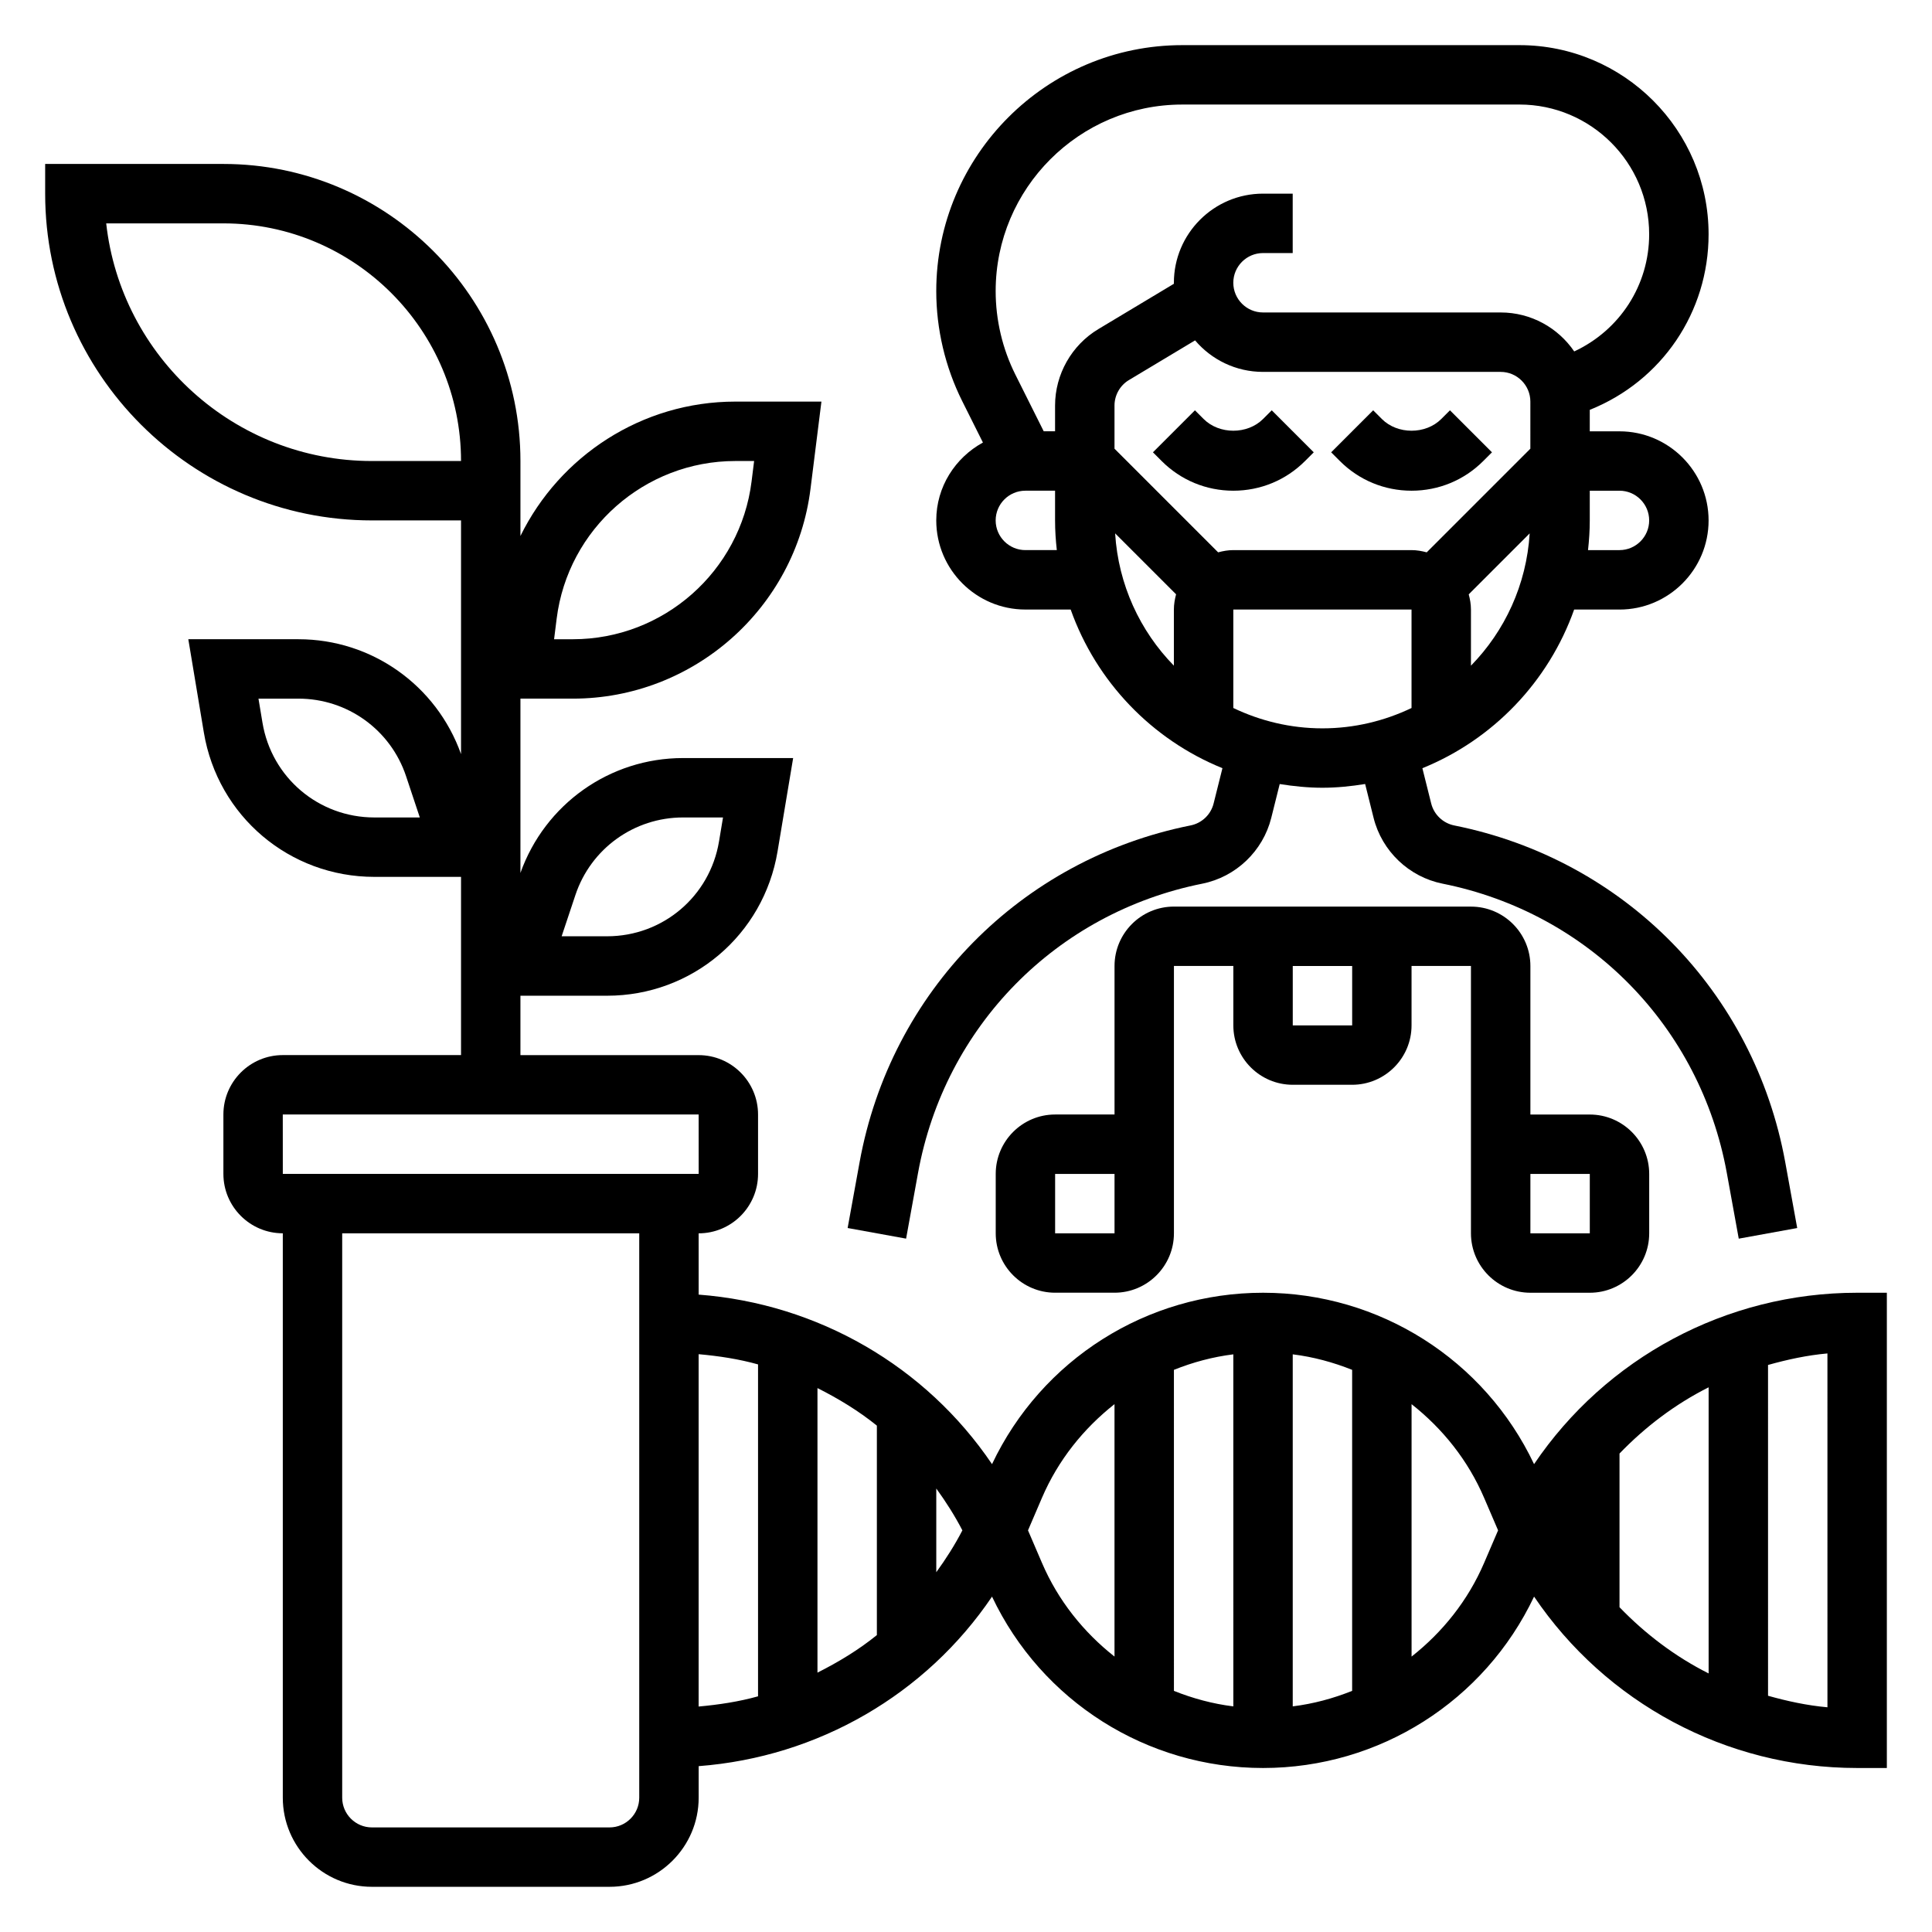 <?xml version="1.0" encoding="UTF-8"?>
<!-- Uploaded to: ICON Repo, www.svgrepo.com, Generator: ICON Repo Mixer Tools -->
<svg fill="#000000" width="800px" height="800px" version="1.1" viewBox="144 144 512 512" xmlns="http://www.w3.org/2000/svg">
 <g>
  <path d="m636.16 486.59c-34.77 0-66.629 17.336-85.617 45.422-13.121-27.691-40.988-45.422-71.824-45.422s-58.703 17.727-71.824 45.422c-17.531-25.938-46.098-42.516-77.742-44.926l-0.004-16.238c8.684 0 15.742-7.062 15.742-15.742v-15.742c0-8.684-7.062-15.742-15.742-15.742h-47.23v-15.742h22.969c22.484 0 41.484-16.09 45.176-38.266l4.129-24.719h-29.191c-19.43 0-36.582 12.219-43.082 30.441v-46.188h13.895c31.945 0 59.016-23.906 62.977-55.602l2.894-23.117h-22.812c-24.758 0-46.539 14.391-56.953 35.613v-19.867c0-43.406-35.312-78.723-78.719-78.723h-47.234v7.871c0 47.742 38.848 86.594 86.594 86.594h23.617v61.93c-6.496-18.223-23.656-30.441-43.086-30.441h-29.188l4.117 24.711c3.699 22.176 22.703 38.266 45.184 38.266h22.973v47.23h-47.234c-8.684 0-15.742 7.062-15.742 15.742v15.742c0 8.684 7.062 15.742 15.742 15.742v149.57c0 13.02 10.598 23.617 23.617 23.617h62.977c13.02 0 23.617-10.598 23.617-23.617v-8.359c31.645-2.41 60.215-18.996 77.742-44.926 13.121 27.691 40.988 45.418 71.824 45.418s58.703-17.727 71.824-45.422c18.988 28.086 50.844 45.422 85.617 45.422h7.871v-125.95zm-339.67-105.4c4.094-12.297 15.555-20.555 28.512-20.555h10.605l-1.062 6.375c-2.434 14.551-14.902 25.113-29.652 25.113h-12.051zm-4.973-73.207c2.973-23.84 23.34-41.809 47.355-41.809h4.977l-0.676 5.422c-2.977 23.836-23.344 41.809-47.359 41.809h-4.977zm-48.312 52.652c-14.754 0-27.223-10.562-29.645-25.113l-1.062-6.375h10.605c12.957 0 24.418 8.258 28.512 20.555l3.641 10.934zm-0.645-94.461c-36.406 0-66.488-27.598-70.414-62.977h31.055c34.723 0 62.977 28.254 62.977 62.977zm133.82 311.14c-4.84 3.922-10.18 7.148-15.742 9.949v-75.406c5.566 2.801 10.902 6.039 15.742 9.949zm-157.44-137.96h110.21l0.008 15.742h-110.21zm86.594 188.93h-62.977c-4.336 0-7.871-3.535-7.871-7.871v-149.57h78.719v149.57c0 4.336-3.535 7.871-7.871 7.871zm23.613-125.41c5.367 0.48 10.652 1.281 15.742 2.707v87.961c-5.094 1.426-10.375 2.219-15.742 2.707zm62.977 57.781v-22.184c2.543 3.504 4.887 7.18 6.918 11.09-2.027 3.914-4.375 7.59-6.918 11.094zm78.723 35.555c-5.473-0.676-10.73-2.109-15.742-4.109l-0.004-85.078c5.016-2.008 10.273-3.434 15.742-4.109zm15.742-93.297c5.473 0.676 10.73 2.109 15.742 4.109v85.074c-5.016 2.008-10.273 3.434-15.742 4.109zm-66.469 55.238-3.688-8.59 3.684-8.59c4.289-10.02 11.043-18.398 19.238-24.859v66.895c-8.199-6.461-14.945-14.836-19.234-24.855zm117.2 0c-4.289 10.02-11.043 18.398-19.238 24.859v-66.895c8.203 6.465 14.949 14.84 19.238 24.859l3.688 8.586zm35.867-28.953c6.871-7.125 14.809-13.121 23.617-17.547v75.824c-8.809-4.426-16.742-10.422-23.617-17.547zm55.105 67.25c-5.398-0.48-10.629-1.621-15.742-3.055l-0.004-87.664c5.117-1.434 10.344-2.574 15.742-3.055z"/>
  <path d="m549.57 486.59h15.742c8.684 0 15.742-7.062 15.742-15.742v-15.742c0-8.684-7.062-15.742-15.742-15.742h-15.742v-39.359c0-8.684-7.062-15.742-15.742-15.742l-78.723-0.008c-8.684 0-15.742 7.062-15.742 15.742v39.359h-15.742c-8.684 0-15.742 7.062-15.742 15.742v15.742c0 8.684 7.062 15.742 15.742 15.742h15.742c8.684 0 15.742-7.062 15.742-15.742v-70.848h15.742v15.742c0 8.684 7.062 15.742 15.742 15.742h15.742c8.684 0 15.742-7.062 15.742-15.742v-15.742h15.742v70.848c0.012 8.691 7.07 15.75 15.754 15.75zm0-31.488h15.742v15.742h-15.742zm-110.21 15.746h-15.742v-15.742h15.742zm62.977-55.105h-15.742v-15.742h15.742z"/>
  <path d="m478.72 255.04c-4.141 4.141-11.602 4.141-15.742 0l-2.305-2.305-11.133 11.133 2.305 2.305c5.078 5.078 11.824 7.871 19.004 7.871 7.18 0 13.934-2.793 19.004-7.871l2.305-2.305-11.133-11.133z"/>
  <path d="m525.95 255.04c-4.141 4.141-11.602 4.141-15.742 0l-2.305-2.305-11.133 11.133 2.305 2.305c5.078 5.078 11.824 7.871 19.004 7.871s13.934-2.793 19.004-7.871l2.305-2.305-11.133-11.133z"/>
  <path d="m387.29 454.84c7.062-38.824 36.629-68.918 75.32-76.656 8.902-1.777 16.082-8.621 18.285-17.43l2.242-8.973c3.703 0.586 7.465 0.98 11.32 0.98 3.856 0 7.621-0.395 11.32-0.992l2.242 8.98c2.203 8.809 9.375 15.648 18.277 17.43 38.699 7.738 68.266 37.832 75.328 76.664l3.164 17.414 15.492-2.816-3.164-17.406c-8.219-45.227-42.66-80.262-87.734-89.285-2.969-0.598-5.359-2.875-6.094-5.809l-2.34-9.359c18.719-7.582 33.434-22.938 40.219-42.043h12.012c13.02 0 23.617-10.598 23.617-23.617s-10.598-23.617-23.617-23.617h-7.871v-5.691c19.129-7.66 31.488-25.922 31.488-46.523 0-27.645-22.484-50.129-50.121-50.129h-89.363c-35.945 0-65.191 29.246-65.191 65.188 0 10.066 2.379 20.145 6.879 29.156l5.488 10.973c-7.328 4.012-12.367 11.711-12.367 20.637 0 13.02 10.598 23.617 23.617 23.617h12.004c6.785 19.105 21.5 34.457 40.219 42.043l-2.34 9.359c-0.73 2.938-3.125 5.219-6.094 5.809-45.066 9.02-79.508 44.059-87.727 89.277l-3.164 17.414 15.492 2.816zm162.27-191.93-27.465 27.465c-1.293-0.344-2.621-0.59-4.023-0.59h-47.23c-1.402 0-2.731 0.242-4.023 0.59l-27.465-27.465v-11.445c0-2.746 1.465-5.336 3.824-6.746l17.531-10.516c4.332 5.102 10.793 8.352 18.004 8.352h62.977c4.336 0 7.871 3.535 7.871 7.871zm-78.719 68.715v-26.094h47.23v26.098c-7.172 3.422-15.152 5.391-23.617 5.391-8.461 0-16.441-1.969-23.613-5.394zm62.977-11.215v-14.879c0-1.402-0.242-2.731-0.59-4.023l16.152-16.152c-0.836 13.594-6.59 25.883-15.562 35.055zm39.359-46.367c4.336 0 7.871 3.535 7.871 7.871 0 4.336-3.535 7.871-7.871 7.871h-8.336c0.289-2.59 0.465-5.211 0.465-7.871v-7.871zm-115.87-102.34h89.363c18.953 0 34.375 15.422 34.375 34.375 0 13.477-7.769 25.418-19.859 31.055-4.254-6.227-11.398-10.328-19.5-10.328h-62.977c-4.336 0-7.871-3.535-7.871-7.871 0-4.336 3.535-7.871 7.871-7.871h7.871v-15.746h-7.871c-13.02 0-23.617 10.598-23.617 23.617v0.27l-20.02 12.012c-7.074 4.242-11.469 11.996-11.469 20.246v6.832h-3.008l-7.519-15.035c-3.414-6.824-5.215-14.477-5.215-22.113 0-27.258 22.184-49.441 49.445-49.441zm-41.574 118.08c-4.336 0-7.871-3.535-7.871-7.871 0-4.336 3.535-7.871 7.871-7.871h7.871v7.871c0 2.66 0.172 5.281 0.465 7.871zm23.789-4.438 16.152 16.152c-0.336 1.297-0.582 2.629-0.582 4.031v14.879c-8.973-9.172-14.727-21.461-15.57-35.062z"/>
 </g>
</svg>